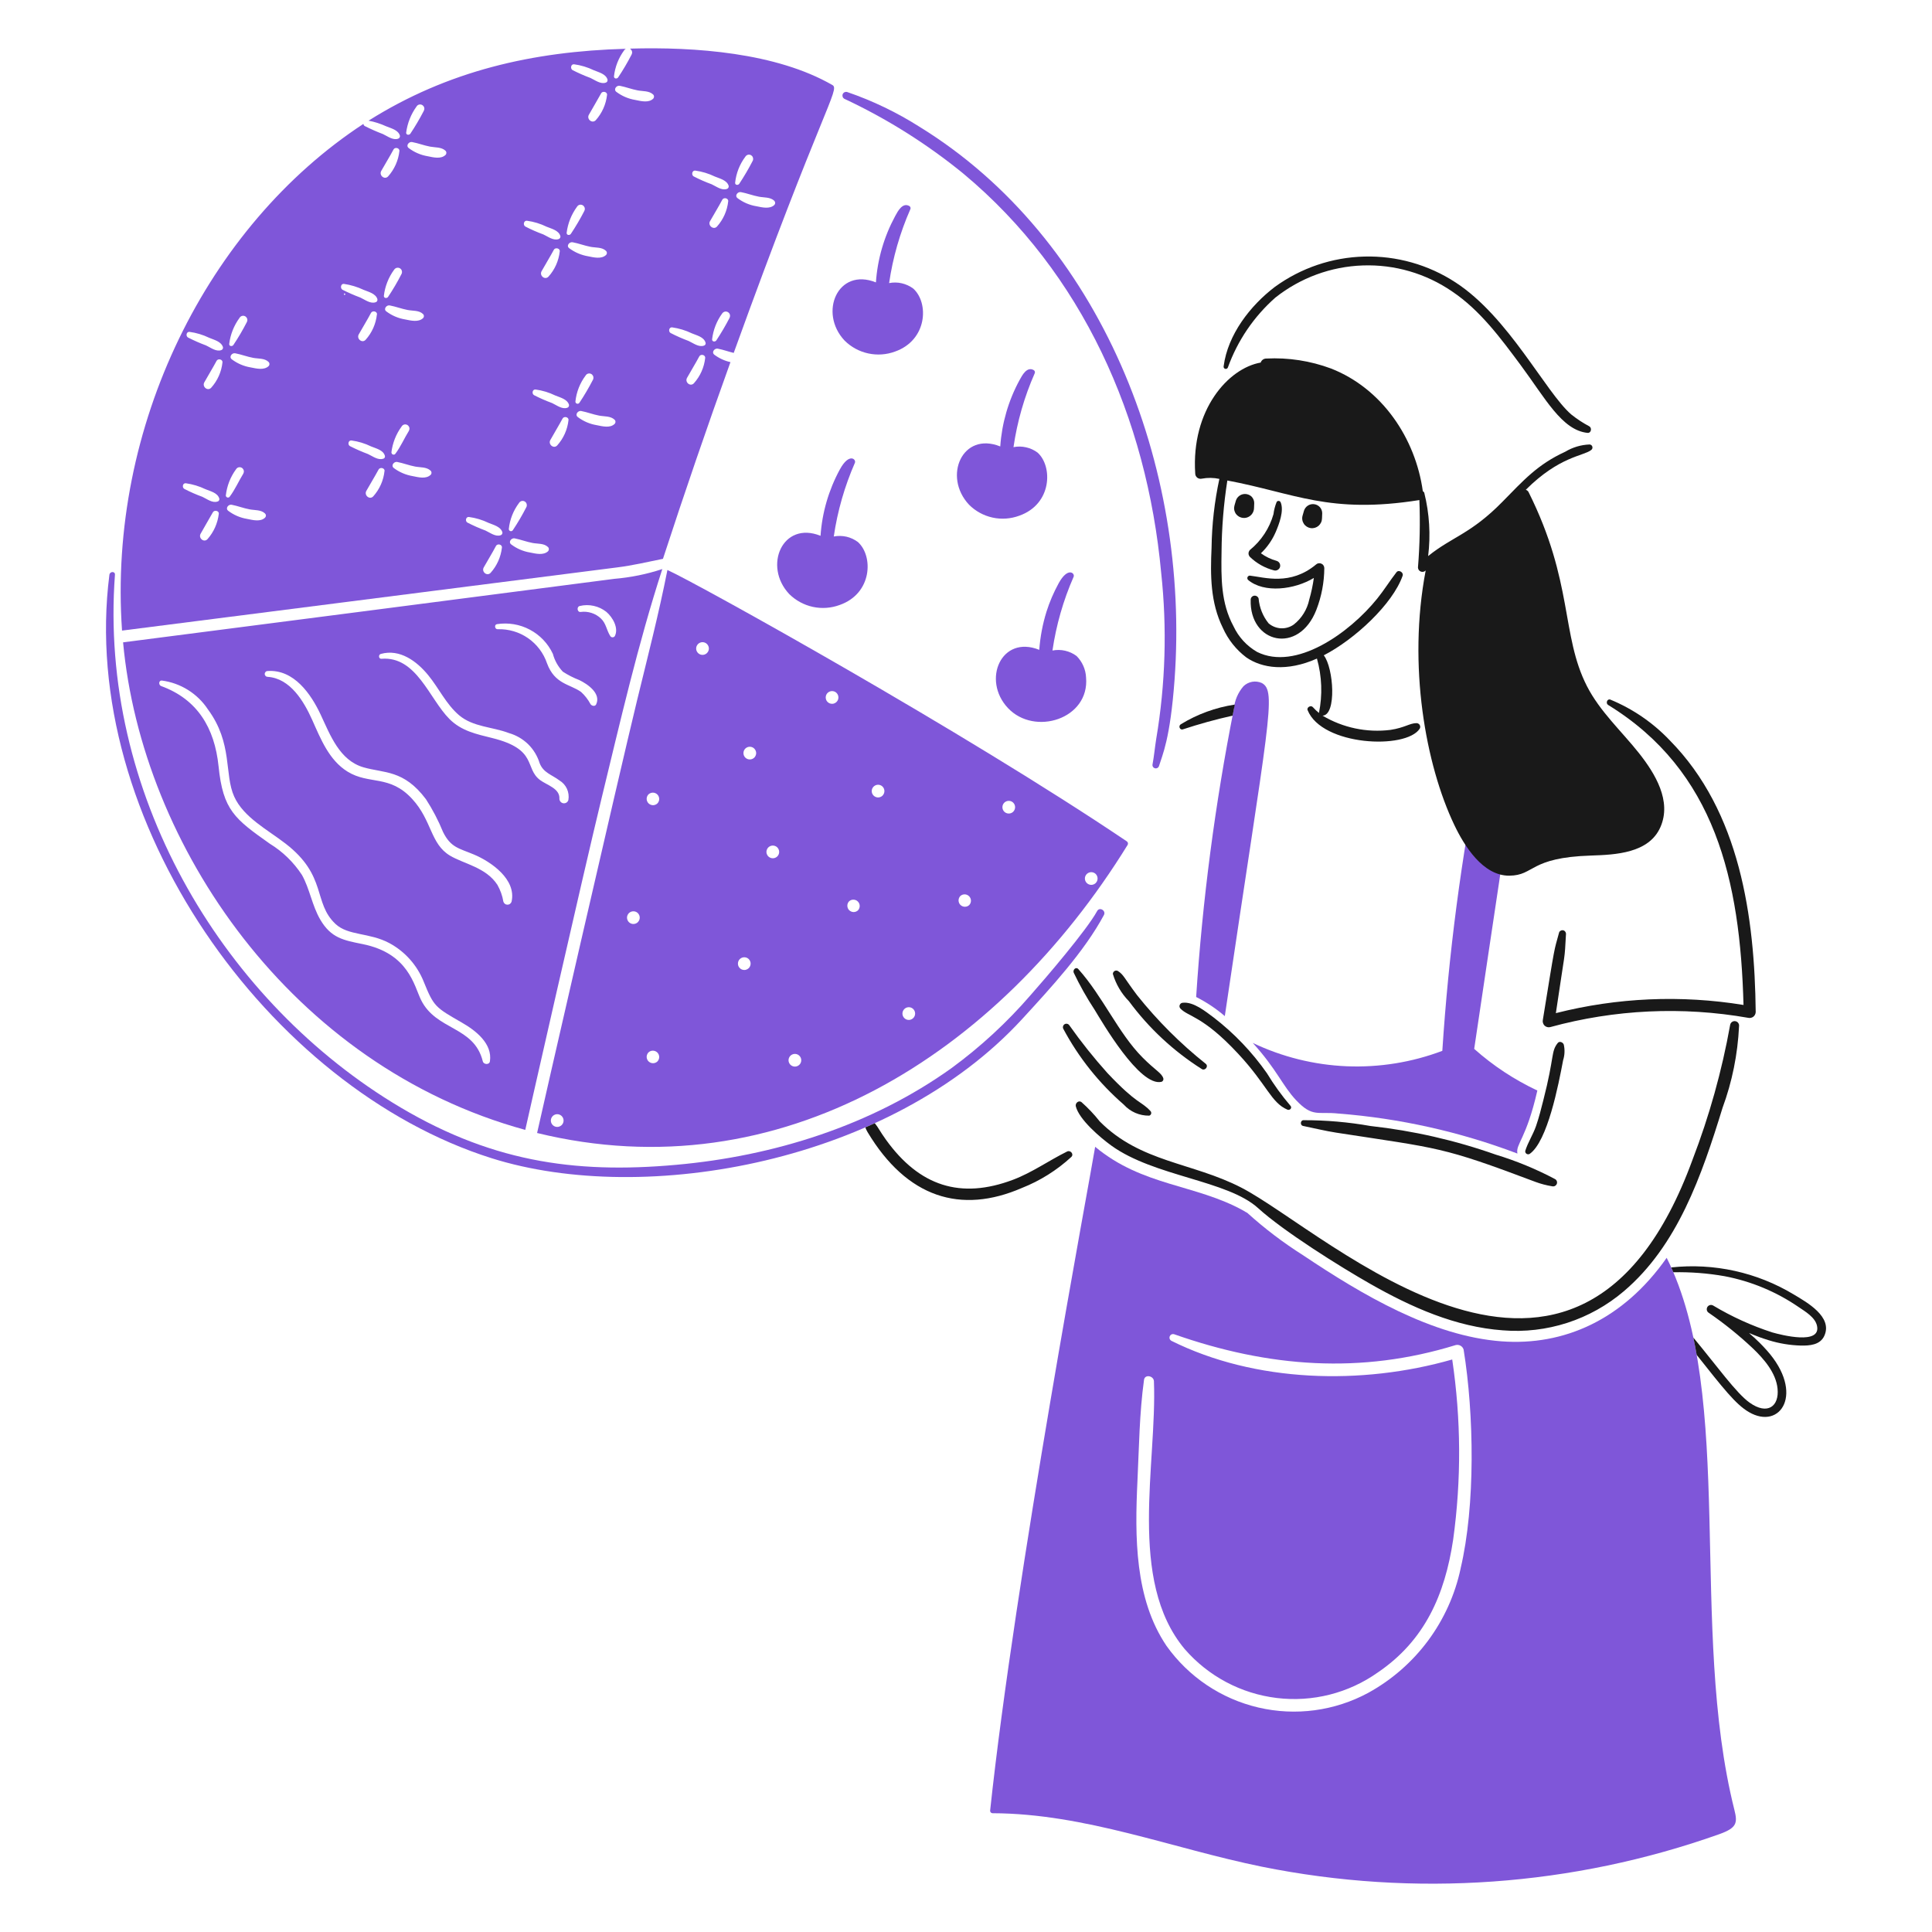 <svg xmlns="http://www.w3.org/2000/svg" width="48" height="48" viewBox="0 0 48 48" fill="none"><path d="M41.485 18.394C41.07 17.957 40.567 17.612 40.01 17.382C39.93 17.351 39.887 17.473 39.953 17.514C42.617 19.151 43.235 21.876 43.317 24.968C41.766 24.715 40.179 24.784 38.655 25.171C38.9 23.505 38.866 23.925 38.907 23.198C38.906 23.177 38.898 23.157 38.884 23.141C38.87 23.125 38.851 23.114 38.829 23.112C38.808 23.109 38.787 23.114 38.769 23.126C38.751 23.137 38.738 23.155 38.733 23.176C38.602 23.666 38.652 23.358 38.332 25.336C38.326 25.361 38.327 25.387 38.334 25.412C38.341 25.437 38.354 25.46 38.372 25.479C38.391 25.497 38.413 25.51 38.438 25.517C38.464 25.524 38.49 25.525 38.515 25.518C40.117 25.079 41.796 25 43.431 25.287C43.453 25.293 43.476 25.293 43.499 25.288C43.521 25.284 43.542 25.274 43.56 25.261C43.578 25.247 43.593 25.229 43.603 25.209C43.614 25.188 43.619 25.166 43.62 25.143C43.594 22.776 43.231 20.163 41.485 18.394ZM29.958 26.431C29.327 25.929 28.755 25.357 28.252 24.727C27.931 24.302 27.921 24.219 27.774 24.124C27.762 24.117 27.747 24.113 27.732 24.113C27.718 24.113 27.703 24.117 27.69 24.125C27.677 24.132 27.667 24.143 27.66 24.156C27.652 24.169 27.649 24.183 27.649 24.198C27.725 24.453 27.862 24.686 28.049 24.876C28.543 25.545 29.157 26.117 29.861 26.562C29.939 26.607 30.032 26.496 29.958 26.431ZM26.677 24.168C26.828 24.485 27.001 24.792 27.194 25.085C27.375 25.38 28.311 27.003 28.855 26.878C28.872 26.873 28.887 26.861 28.896 26.845C28.905 26.829 28.908 26.81 28.903 26.792C28.86 26.655 28.711 26.6 28.385 26.272C27.785 25.669 27.401 24.758 26.791 24.077C26.732 24.01 26.646 24.096 26.677 24.168ZM26.417 25.56C26.798 26.275 27.308 26.913 27.92 27.444C28 27.532 28.098 27.602 28.206 27.649C28.315 27.696 28.433 27.72 28.552 27.718C28.563 27.715 28.574 27.709 28.582 27.7C28.591 27.692 28.597 27.681 28.6 27.67C28.603 27.658 28.603 27.646 28.6 27.634C28.597 27.623 28.592 27.612 28.583 27.604C28.343 27.345 28.262 27.451 27.517 26.663C27.178 26.286 26.861 25.889 26.568 25.474C26.556 25.456 26.538 25.442 26.516 25.437C26.494 25.431 26.471 25.434 26.452 25.445C26.433 25.456 26.418 25.474 26.412 25.496C26.405 25.517 26.407 25.54 26.417 25.56Z" fill="#191919"></path><path d="M31.124 25.911C31.72 26.564 31.863 26.977 32.204 27.337C32.612 27.767 32.735 27.611 33.253 27.666C34.775 27.784 36.273 28.119 37.7 28.66C37.652 28.42 37.92 28.304 38.195 27.094C37.625 26.826 37.096 26.478 36.626 26.059C37.684 18.907 37.822 18.5 37.463 18.308C37.233 18.185 36.9 18.286 36.772 18.956C36.303 21.317 35.99 23.706 35.834 26.108C35.076 26.394 34.269 26.524 33.459 26.491C32.65 26.457 31.855 26.26 31.124 25.911ZM30.43 25.245C31.519 17.877 31.731 17.172 31.347 16.968C31.272 16.935 31.189 16.925 31.109 16.939C31.029 16.954 30.954 16.991 30.895 17.048C30.757 17.207 30.672 17.406 30.655 17.616C30.187 19.978 29.874 22.368 29.718 24.77C29.974 24.899 30.213 25.058 30.43 25.245ZM15.262 14.381C14.736 14.452 3.209 15.941 3.058 15.959C3.523 21.011 7.243 26.483 13.05 28.072C13.052 28.057 14.479 21.755 14.945 19.837C15.409 17.931 15.849 16.005 16.455 14.138C16.068 14.266 15.667 14.347 15.262 14.381ZM12.172 26.368C12.158 26.462 12.015 26.451 11.995 26.368C11.776 25.486 10.84 25.611 10.46 24.842C10.286 24.488 10.155 23.687 9.011 23.456C8.533 23.36 8.224 23.305 7.957 22.847C7.753 22.499 7.697 22.087 7.502 21.738C7.296 21.423 7.023 21.157 6.702 20.961C5.831 20.344 5.541 20.131 5.43 19.037C5.332 18.081 4.9 17.371 4.004 17.045C3.935 17.02 3.941 16.901 4.021 16.908C4.251 16.938 4.473 17.018 4.67 17.141C4.867 17.264 5.036 17.428 5.164 17.622C5.79 18.47 5.566 19.233 5.819 19.792C6.052 20.308 6.651 20.616 7.093 20.958C8.136 21.762 7.772 22.427 8.336 22.956C8.652 23.251 9.176 23.166 9.671 23.43C10.06 23.639 10.362 23.978 10.526 24.387C10.78 25.014 10.814 25.026 11.483 25.411C11.819 25.604 12.238 25.928 12.172 26.368ZM12.71 22.401C12.703 22.423 12.69 22.442 12.671 22.456C12.653 22.47 12.631 22.477 12.608 22.477C12.585 22.477 12.563 22.47 12.545 22.456C12.526 22.442 12.513 22.423 12.506 22.401C12.482 22.254 12.431 22.113 12.358 21.984C12.076 21.549 11.525 21.464 11.18 21.258C10.688 20.963 10.736 20.387 10.24 19.849C9.68 19.24 9.175 19.502 8.637 19.172C8.173 18.886 7.968 18.357 7.756 17.885C7.55 17.425 7.211 16.853 6.65 16.816C6.631 16.816 6.612 16.809 6.599 16.795C6.585 16.781 6.577 16.763 6.577 16.744C6.577 16.724 6.585 16.706 6.599 16.692C6.612 16.678 6.631 16.671 6.65 16.671C7.302 16.628 7.726 17.239 7.97 17.762C8.206 18.266 8.437 18.89 9.028 19.063C9.545 19.214 10.029 19.118 10.583 19.857C10.75 20.115 10.892 20.388 11.008 20.672C11.2 21.059 11.403 21.075 11.771 21.229C12.199 21.408 12.834 21.846 12.71 22.401ZM14.121 19.877C14.113 19.903 14.097 19.925 14.074 19.94C14.051 19.955 14.023 19.96 13.996 19.957C13.97 19.953 13.945 19.94 13.927 19.919C13.909 19.899 13.899 19.873 13.898 19.846C13.915 19.589 13.586 19.506 13.418 19.38C13.023 19.084 13.369 18.619 12.232 18.337C11.835 18.238 11.466 18.163 11.166 17.863C10.662 17.358 10.349 16.298 9.477 16.367C9.405 16.373 9.397 16.265 9.46 16.247C9.933 16.114 10.355 16.427 10.64 16.776C10.904 17.098 11.083 17.495 11.406 17.77C11.755 18.065 12.235 18.056 12.644 18.213C12.823 18.264 12.987 18.359 13.121 18.489C13.254 18.62 13.352 18.782 13.407 18.96C13.5 19.2 13.707 19.245 13.898 19.389C13.981 19.438 14.046 19.511 14.086 19.598C14.125 19.686 14.138 19.783 14.121 19.877ZM14.813 17.497C14.784 17.56 14.705 17.539 14.673 17.497C14.612 17.382 14.532 17.278 14.436 17.191C14.158 16.993 13.783 17.002 13.59 16.479C13.504 16.225 13.338 16.006 13.117 15.853C12.896 15.701 12.632 15.624 12.364 15.633C12.292 15.636 12.275 15.519 12.346 15.507C12.627 15.463 12.914 15.511 13.164 15.644C13.415 15.777 13.615 15.988 13.736 16.245C13.78 16.411 13.866 16.563 13.984 16.688C14.112 16.771 14.249 16.841 14.392 16.896C14.605 16.999 14.934 17.228 14.813 17.496V17.497ZM15.162 15.802C15.068 15.656 15.062 15.493 14.93 15.367C14.864 15.304 14.784 15.256 14.696 15.228C14.608 15.2 14.515 15.191 14.424 15.204C14.339 15.214 14.322 15.073 14.404 15.056C14.518 15.028 14.637 15.027 14.751 15.053C14.866 15.078 14.973 15.129 15.065 15.202C15.219 15.333 15.377 15.601 15.276 15.802C15.27 15.812 15.262 15.82 15.252 15.825C15.242 15.831 15.23 15.834 15.219 15.834C15.207 15.834 15.196 15.831 15.186 15.825C15.176 15.82 15.168 15.812 15.162 15.802ZM21.315 13.467C21.23 13.403 21.133 13.358 21.03 13.334C20.926 13.311 20.819 13.309 20.715 13.329C20.807 12.698 20.984 12.082 21.24 11.498C21.277 11.41 21.096 11.241 20.866 11.663C20.589 12.172 20.425 12.735 20.386 13.312C19.442 12.932 18.954 14.064 19.608 14.759C19.77 14.919 19.974 15.03 20.196 15.078C20.418 15.126 20.65 15.109 20.863 15.03C21.672 14.745 21.702 13.816 21.315 13.467ZM25.325 12.812C26.139 12.524 26.158 11.588 25.78 11.246C25.695 11.182 25.598 11.137 25.494 11.114C25.391 11.09 25.284 11.088 25.18 11.109C25.272 10.477 25.448 9.861 25.706 9.277C25.713 9.263 25.715 9.248 25.711 9.233C25.707 9.218 25.698 9.205 25.686 9.197C25.515 9.096 25.398 9.32 25.331 9.442C25.054 9.951 24.891 10.514 24.851 11.092C23.91 10.712 23.419 11.836 24.074 12.538C24.234 12.699 24.437 12.81 24.659 12.859C24.881 12.908 25.112 12.891 25.325 12.812ZM22.69 7.17C22.605 7.107 22.508 7.062 22.404 7.038C22.301 7.014 22.194 7.013 22.09 7.033C22.182 6.401 22.359 5.785 22.616 5.201C22.623 5.188 22.625 5.172 22.621 5.157C22.617 5.142 22.608 5.129 22.596 5.121C22.425 5.02 22.308 5.244 22.241 5.367C21.965 5.876 21.801 6.438 21.762 7.016C20.817 6.635 20.33 7.768 20.984 8.462C21.145 8.622 21.349 8.733 21.572 8.781C21.794 8.829 22.025 8.813 22.238 8.734C23.038 8.451 23.085 7.527 22.69 7.17ZM26.983 16.833C26.974 16.632 26.89 16.442 26.748 16.299C26.664 16.235 26.566 16.191 26.463 16.167C26.36 16.143 26.253 16.142 26.148 16.162C26.241 15.53 26.417 14.914 26.674 14.33C26.712 14.242 26.53 14.073 26.3 14.495C26.178 14.719 26.077 14.953 26 15.196C25.904 15.504 25.844 15.822 25.82 16.145C24.876 15.764 24.388 16.896 25.042 17.591C25.704 18.294 27.072 17.863 26.983 16.833Z" fill="#7F56D9"></path><path d="M20.972 2.452C22.033 2.948 23.029 3.574 23.936 4.315C26.892 6.778 28.494 10.382 28.849 14.23C28.998 15.605 28.956 16.994 28.726 18.358C28.692 18.566 28.674 18.778 28.635 18.987C28.63 19.008 28.633 19.03 28.643 19.048C28.654 19.067 28.672 19.081 28.693 19.087C28.713 19.093 28.736 19.09 28.755 19.08C28.774 19.07 28.788 19.053 28.795 19.032C28.88 18.751 29.072 18.372 29.181 16.896C29.572 11.566 27.347 5.926 22.853 3.155C22.287 2.795 21.681 2.503 21.047 2.286C21.025 2.28 21.003 2.282 20.983 2.291C20.963 2.3 20.947 2.317 20.938 2.337C20.929 2.357 20.928 2.379 20.934 2.4C20.94 2.422 20.954 2.44 20.972 2.452ZM2.718 14.281C1.939 20.373 6.667 27.025 12.212 28.775C16.029 29.979 22.128 28.878 25.397 25.316C26.114 24.535 26.94 23.64 27.426 22.735C27.486 22.624 27.317 22.524 27.258 22.635C27.003 23.106 25.958 24.325 25.606 24.722C25.021 25.399 24.362 26.008 23.64 26.537C21.646 27.964 19.227 28.723 16.795 28.94C14.249 29.168 12.124 28.86 9.735 27.383C5.461 24.739 2.455 19.663 2.856 14.279C2.862 14.187 2.729 14.193 2.718 14.281Z" fill="#7F56D9"></path><path d="M20.683 2.114C19.287 1.308 17.261 1.161 15.648 1.208C15.656 1.208 15.668 1.223 15.674 1.228C15.69 1.245 15.701 1.267 15.704 1.29C15.707 1.313 15.702 1.337 15.691 1.357C15.59 1.553 15.479 1.742 15.356 1.925C15.325 1.966 15.252 1.957 15.254 1.897C15.28 1.662 15.368 1.439 15.508 1.249C15.518 1.233 15.531 1.22 15.548 1.212C13.235 1.276 11.123 1.759 9.157 2.998C9.308 3.027 9.455 3.074 9.595 3.138C9.718 3.189 9.89 3.227 9.935 3.367C9.939 3.383 9.937 3.401 9.928 3.416C9.92 3.431 9.906 3.442 9.889 3.447C9.76 3.49 9.625 3.382 9.512 3.33C9.359 3.272 9.209 3.206 9.063 3.132C9.053 3.127 9.045 3.119 9.039 3.109C9.033 3.1 9.03 3.089 9.029 3.078C5.157 5.614 2.675 10.592 3.032 15.667C3.226 15.642 14.853 14.158 15.327 14.098C15.713 14.05 16.091 13.961 16.471 13.884C17.005 12.246 17.564 10.617 18.148 8.997C18.002 8.965 17.865 8.901 17.745 8.811C17.671 8.748 17.754 8.648 17.831 8.662C17.965 8.687 18.095 8.736 18.229 8.768C20.424 2.694 20.874 2.224 20.683 2.114ZM5.952 7.896C5.96 7.882 5.971 7.871 5.984 7.862C5.998 7.853 6.013 7.848 6.028 7.846C6.044 7.844 6.06 7.845 6.075 7.851C6.09 7.856 6.104 7.864 6.115 7.876C6.131 7.892 6.142 7.914 6.145 7.937C6.148 7.96 6.143 7.984 6.132 8.004C6.031 8.2 5.92 8.39 5.797 8.573C5.766 8.613 5.692 8.605 5.695 8.545C5.723 8.31 5.812 8.087 5.952 7.896ZM5.436 12.766C5.408 12.999 5.311 13.219 5.155 13.395C5.067 13.49 4.923 13.369 4.984 13.261C5.083 13.083 5.189 12.905 5.29 12.726C5.326 12.663 5.446 12.689 5.436 12.766ZM5.404 12.46C5.276 12.505 5.14 12.395 5.027 12.343C4.873 12.287 4.724 12.221 4.578 12.146C4.518 12.109 4.538 12 4.615 12.006C4.786 12.03 4.952 12.08 5.107 12.155C5.23 12.206 5.404 12.243 5.447 12.383C5.45 12.391 5.451 12.4 5.45 12.408C5.449 12.416 5.446 12.424 5.442 12.431C5.438 12.439 5.433 12.445 5.426 12.45C5.42 12.455 5.412 12.459 5.404 12.46ZM5.527 9.005C5.502 9.238 5.404 9.458 5.247 9.633C5.159 9.728 5.015 9.607 5.076 9.499C5.175 9.321 5.285 9.145 5.381 8.965C5.416 8.9 5.536 8.925 5.527 9.005V9.005ZM5.496 8.699C5.368 8.744 5.232 8.634 5.119 8.582C4.965 8.525 4.816 8.459 4.67 8.385C4.61 8.348 4.63 8.239 4.707 8.245C4.878 8.268 5.044 8.318 5.199 8.393C5.322 8.445 5.492 8.483 5.539 8.622C5.543 8.638 5.541 8.655 5.533 8.669C5.525 8.684 5.512 8.694 5.496 8.699ZM5.611 12.306C5.638 12.072 5.725 11.848 5.865 11.658C5.873 11.645 5.884 11.633 5.897 11.624C5.91 11.616 5.925 11.61 5.941 11.608C5.957 11.606 5.973 11.608 5.988 11.613C6.003 11.618 6.016 11.627 6.028 11.638C6.044 11.655 6.055 11.676 6.058 11.7C6.061 11.723 6.056 11.746 6.045 11.767C5.93 11.953 5.841 12.161 5.71 12.335C5.704 12.346 5.695 12.354 5.684 12.358C5.673 12.362 5.66 12.363 5.649 12.36C5.637 12.356 5.627 12.349 5.62 12.339C5.613 12.33 5.61 12.318 5.61 12.306H5.611ZM6.585 12.861C6.472 12.971 6.282 12.921 6.139 12.892C5.968 12.864 5.806 12.794 5.668 12.689C5.593 12.627 5.676 12.526 5.753 12.54C5.905 12.569 6.05 12.627 6.202 12.655C6.328 12.679 6.483 12.662 6.582 12.755C6.589 12.762 6.595 12.77 6.6 12.779C6.604 12.788 6.606 12.797 6.606 12.807C6.607 12.817 6.605 12.827 6.601 12.836C6.597 12.845 6.592 12.854 6.584 12.861H6.585ZM6.674 9.096C6.558 9.204 6.371 9.157 6.228 9.128C6.056 9.1 5.895 9.03 5.756 8.925C5.682 8.863 5.765 8.762 5.842 8.777C5.993 8.805 6.139 8.863 6.291 8.891C6.416 8.915 6.574 8.896 6.671 8.991C6.678 8.998 6.684 9.006 6.688 9.015C6.692 9.023 6.694 9.033 6.694 9.043C6.694 9.053 6.693 9.062 6.689 9.072C6.685 9.081 6.68 9.089 6.673 9.096L6.674 9.096ZM14.261 1.597C14.432 1.62 14.598 1.67 14.753 1.745C14.876 1.797 15.049 1.835 15.093 1.974C15.098 1.991 15.095 2.009 15.087 2.024C15.078 2.039 15.064 2.05 15.047 2.054C14.919 2.097 14.783 1.989 14.67 1.937C14.517 1.88 14.367 1.814 14.222 1.74C14.164 1.7 14.184 1.591 14.261 1.597ZM15.082 2.357C15.056 2.591 14.958 2.811 14.802 2.986C14.713 3.08 14.569 2.96 14.63 2.852C14.729 2.674 14.838 2.497 14.936 2.317C14.97 2.254 15.09 2.28 15.082 2.357ZM14.336 5.136C14.344 5.122 14.355 5.111 14.368 5.102C14.382 5.093 14.397 5.088 14.412 5.086C14.428 5.084 14.444 5.086 14.459 5.091C14.474 5.096 14.488 5.105 14.499 5.116C14.515 5.133 14.526 5.154 14.529 5.177C14.532 5.201 14.527 5.224 14.516 5.244C14.415 5.44 14.303 5.63 14.181 5.813C14.15 5.853 14.076 5.845 14.078 5.785C14.107 5.55 14.196 5.327 14.336 5.136ZM13.09 5.484C13.26 5.507 13.426 5.557 13.581 5.633C13.704 5.684 13.877 5.722 13.921 5.861C13.924 5.869 13.924 5.878 13.923 5.887C13.922 5.895 13.919 5.903 13.915 5.911C13.911 5.918 13.905 5.925 13.898 5.93C13.892 5.935 13.884 5.939 13.876 5.941C13.747 5.984 13.612 5.876 13.498 5.824C13.345 5.768 13.195 5.703 13.05 5.627C12.989 5.588 13.012 5.478 13.09 5.484ZM13.907 6.244C13.882 6.478 13.784 6.698 13.627 6.873C13.538 6.967 13.395 6.847 13.455 6.739C13.555 6.561 13.664 6.384 13.761 6.204C13.796 6.141 13.916 6.168 13.907 6.244ZM10.349 2.646C10.357 2.632 10.368 2.62 10.381 2.612C10.394 2.603 10.409 2.598 10.425 2.596C10.441 2.594 10.457 2.595 10.472 2.601C10.487 2.606 10.5 2.614 10.511 2.626C10.528 2.642 10.539 2.664 10.542 2.687C10.545 2.71 10.54 2.734 10.529 2.754C10.428 2.95 10.316 3.14 10.194 3.323C10.163 3.363 10.088 3.355 10.091 3.295C10.122 3.06 10.21 2.837 10.349 2.646ZM9.957 6.682C9.974 6.698 9.984 6.72 9.987 6.743C9.99 6.766 9.986 6.79 9.974 6.81C9.874 7.006 9.762 7.196 9.64 7.379C9.608 7.419 9.535 7.41 9.537 7.35C9.564 7.116 9.652 6.893 9.791 6.702C9.8 6.689 9.811 6.677 9.825 6.668C9.838 6.66 9.853 6.654 9.869 6.652C9.885 6.65 9.901 6.652 9.917 6.657C9.932 6.662 9.946 6.67 9.957 6.682ZM9.471 4.248C9.571 4.07 9.681 3.894 9.777 3.713C9.812 3.648 9.932 3.674 9.923 3.754C9.897 3.987 9.799 4.207 9.643 4.382C9.556 4.477 9.411 4.358 9.471 4.248ZM8.544 7.053C8.714 7.078 8.88 7.128 9.036 7.202C9.158 7.253 9.331 7.291 9.376 7.43C9.378 7.439 9.378 7.447 9.377 7.456C9.376 7.464 9.374 7.472 9.369 7.48C9.365 7.487 9.36 7.494 9.353 7.499C9.346 7.504 9.338 7.508 9.33 7.51C9.201 7.553 9.066 7.445 8.953 7.393C8.8 7.336 8.65 7.27 8.504 7.196C8.448 7.156 8.468 7.045 8.544 7.053ZM9.364 7.813C9.339 8.047 9.241 8.267 9.084 8.442C8.996 8.537 8.852 8.416 8.913 8.308C9.012 8.13 9.123 7.954 9.218 7.773C9.254 7.708 9.374 7.733 9.366 7.813H9.364ZM8.561 7.327C8.556 7.327 8.552 7.325 8.549 7.321C8.546 7.318 8.544 7.313 8.544 7.309C8.544 7.304 8.546 7.3 8.549 7.296C8.552 7.293 8.556 7.291 8.561 7.29C8.566 7.291 8.57 7.293 8.573 7.296C8.576 7.299 8.578 7.304 8.578 7.308C8.579 7.313 8.577 7.317 8.574 7.321C8.571 7.324 8.567 7.327 8.562 7.327H8.561ZM9.553 11.703C9.528 11.937 9.43 12.157 9.273 12.332C9.184 12.427 9.041 12.306 9.101 12.197C9.2 12.02 9.31 11.843 9.407 11.663C9.443 11.6 9.563 11.626 9.554 11.703H9.553ZM9.519 11.397C9.39 11.44 9.255 11.332 9.141 11.28C8.988 11.223 8.838 11.157 8.693 11.083C8.632 11.046 8.653 10.937 8.73 10.943C8.9 10.966 9.066 11.016 9.221 11.092C9.344 11.143 9.519 11.18 9.561 11.32C9.564 11.328 9.565 11.336 9.565 11.344C9.564 11.353 9.562 11.361 9.558 11.368C9.554 11.375 9.549 11.382 9.542 11.387C9.536 11.392 9.528 11.395 9.52 11.397H9.519ZM9.681 7.588C9.833 7.616 9.979 7.674 10.13 7.702C10.256 7.726 10.414 7.707 10.51 7.802C10.517 7.809 10.523 7.817 10.526 7.825C10.53 7.834 10.532 7.844 10.532 7.853C10.532 7.863 10.53 7.872 10.526 7.881C10.523 7.89 10.517 7.898 10.51 7.905C10.395 8.012 10.207 7.965 10.064 7.936C9.893 7.908 9.731 7.838 9.593 7.733C9.523 7.673 9.606 7.573 9.683 7.588H9.681ZM9.724 11.243C9.752 11.009 9.839 10.785 9.979 10.595C9.987 10.581 9.998 10.57 10.011 10.561C10.024 10.552 10.04 10.547 10.055 10.545C10.071 10.543 10.087 10.545 10.102 10.55C10.117 10.555 10.131 10.564 10.142 10.575C10.158 10.591 10.169 10.613 10.172 10.636C10.175 10.659 10.17 10.683 10.159 10.704C10.044 10.889 9.955 11.098 9.824 11.272C9.818 11.282 9.809 11.289 9.798 11.293C9.787 11.296 9.775 11.297 9.764 11.293C9.753 11.29 9.744 11.284 9.737 11.275C9.73 11.265 9.726 11.254 9.726 11.243H9.724ZM10.699 11.797C10.586 11.908 10.396 11.858 10.253 11.829C10.082 11.8 9.92 11.731 9.781 11.626C9.707 11.564 9.79 11.463 9.867 11.477C10.019 11.506 10.165 11.564 10.316 11.592C10.442 11.616 10.598 11.599 10.696 11.692C10.704 11.698 10.71 11.706 10.714 11.715C10.718 11.724 10.72 11.734 10.721 11.744C10.721 11.754 10.719 11.763 10.716 11.773C10.712 11.782 10.707 11.79 10.7 11.797H10.699ZM11.069 3.849C10.956 3.959 10.766 3.91 10.623 3.881C10.452 3.852 10.29 3.782 10.152 3.677C10.077 3.615 10.16 3.515 10.237 3.529C10.389 3.557 10.534 3.615 10.686 3.643C10.812 3.667 10.967 3.651 11.066 3.743C11.073 3.75 11.079 3.758 11.083 3.767C11.087 3.776 11.09 3.786 11.09 3.796C11.09 3.805 11.088 3.815 11.085 3.824C11.081 3.834 11.076 3.842 11.069 3.849ZM12.47 13.604C12.444 13.838 12.346 14.057 12.189 14.232C12.101 14.326 11.957 14.206 12.018 14.098C12.117 13.92 12.228 13.744 12.323 13.563C12.358 13.498 12.478 13.524 12.47 13.604ZM12.438 13.298C12.31 13.342 12.174 13.233 12.061 13.181C11.907 13.124 11.758 13.058 11.612 12.983C11.552 12.947 11.572 12.838 11.649 12.844C11.82 12.867 11.986 12.917 12.141 12.992C12.264 13.043 12.434 13.082 12.481 13.221C12.485 13.237 12.483 13.254 12.475 13.268C12.467 13.282 12.454 13.293 12.438 13.298ZM12.641 13.144C12.665 12.909 12.753 12.685 12.895 12.496C12.903 12.482 12.914 12.47 12.928 12.462C12.941 12.453 12.956 12.447 12.972 12.445C12.988 12.444 13.004 12.445 13.018 12.45C13.034 12.456 13.047 12.464 13.058 12.476C13.075 12.492 13.085 12.514 13.088 12.537C13.091 12.56 13.087 12.584 13.075 12.604C12.975 12.8 12.863 12.99 12.741 13.173C12.734 13.182 12.725 13.19 12.714 13.194C12.703 13.198 12.691 13.198 12.68 13.195C12.669 13.191 12.659 13.185 12.652 13.176C12.645 13.166 12.641 13.155 12.641 13.144ZM13.616 13.696C13.5 13.803 13.312 13.756 13.169 13.727C12.998 13.699 12.836 13.629 12.698 13.524C12.623 13.462 12.707 13.361 12.784 13.375C12.935 13.404 13.081 13.462 13.232 13.49C13.358 13.514 13.516 13.495 13.613 13.59C13.62 13.596 13.626 13.604 13.63 13.613C13.634 13.622 13.636 13.632 13.636 13.642C13.637 13.652 13.635 13.662 13.631 13.671C13.628 13.68 13.622 13.688 13.616 13.696ZM14.124 10.437C14.099 10.671 14.001 10.891 13.844 11.066C13.756 11.161 13.612 11.04 13.673 10.932C13.772 10.754 13.881 10.577 13.978 10.397C14.013 10.334 14.133 10.36 14.124 10.437ZM14.093 10.131C13.965 10.176 13.829 10.066 13.716 10.014C13.562 9.957 13.412 9.892 13.267 9.817C13.207 9.78 13.227 9.671 13.304 9.677C13.475 9.7 13.64 9.75 13.796 9.826C13.918 9.877 14.091 9.915 14.136 10.054C14.14 10.07 14.138 10.087 14.13 10.101C14.122 10.116 14.109 10.127 14.093 10.131ZM14.227 6.019C14.379 6.047 14.524 6.105 14.676 6.133C14.802 6.157 14.96 6.138 15.056 6.233C15.063 6.24 15.068 6.248 15.072 6.257C15.076 6.265 15.078 6.275 15.078 6.284C15.078 6.294 15.076 6.304 15.072 6.312C15.068 6.321 15.063 6.329 15.056 6.336C14.94 6.443 14.753 6.396 14.61 6.367C14.439 6.338 14.277 6.268 14.138 6.164C14.064 6.104 14.147 6.004 14.227 6.019ZM14.296 9.977C14.32 9.742 14.408 9.518 14.55 9.329C14.558 9.315 14.569 9.304 14.582 9.295C14.596 9.286 14.611 9.281 14.627 9.279C14.642 9.277 14.658 9.279 14.673 9.284C14.688 9.289 14.702 9.298 14.713 9.309C14.729 9.326 14.74 9.347 14.743 9.371C14.746 9.394 14.742 9.417 14.73 9.438C14.629 9.633 14.518 9.823 14.396 10.006C14.389 10.016 14.38 10.024 14.369 10.028C14.358 10.032 14.346 10.033 14.335 10.029C14.323 10.026 14.313 10.019 14.306 10.01C14.299 10 14.296 9.989 14.296 9.977ZM15.27 10.532C15.158 10.642 14.967 10.592 14.824 10.563C14.653 10.535 14.491 10.465 14.353 10.36C14.278 10.298 14.361 10.197 14.439 10.211C14.59 10.24 14.736 10.298 14.887 10.326C15.013 10.35 15.169 10.333 15.267 10.426C15.275 10.432 15.28 10.441 15.285 10.45C15.289 10.458 15.291 10.468 15.291 10.478C15.291 10.488 15.29 10.498 15.286 10.507C15.283 10.516 15.277 10.525 15.27 10.532ZM16.228 2.452C16.115 2.562 15.925 2.512 15.782 2.483C15.611 2.455 15.449 2.385 15.31 2.28C15.236 2.218 15.319 2.117 15.396 2.131C15.547 2.16 15.693 2.218 15.845 2.246C15.97 2.27 16.126 2.253 16.225 2.346C16.232 2.352 16.238 2.36 16.242 2.369C16.246 2.378 16.249 2.388 16.249 2.398C16.249 2.408 16.247 2.418 16.244 2.427C16.24 2.436 16.235 2.445 16.228 2.452ZM17.271 4.238C17.442 4.261 17.608 4.312 17.763 4.387C17.886 4.438 18.058 4.476 18.103 4.615C18.107 4.632 18.105 4.65 18.096 4.665C18.088 4.68 18.074 4.691 18.057 4.695C17.928 4.738 17.793 4.63 17.68 4.578C17.526 4.522 17.376 4.456 17.231 4.381C17.173 4.344 17.194 4.232 17.271 4.238ZM17.52 8.894C17.495 9.127 17.397 9.347 17.24 9.522C17.152 9.617 17.008 9.497 17.069 9.388C17.168 9.21 17.278 9.034 17.374 8.854C17.409 8.788 17.528 8.814 17.52 8.894ZM17.486 8.588C17.357 8.631 17.222 8.523 17.108 8.471C16.955 8.414 16.805 8.348 16.66 8.273C16.6 8.237 16.62 8.127 16.697 8.133C16.868 8.157 17.034 8.207 17.189 8.282C17.311 8.333 17.486 8.371 17.529 8.511C17.531 8.519 17.532 8.527 17.532 8.535C17.531 8.544 17.528 8.552 17.524 8.559C17.52 8.566 17.515 8.573 17.508 8.578C17.501 8.583 17.493 8.586 17.485 8.588H17.486ZM17.64 5.496C17.74 5.319 17.85 5.142 17.946 4.961C17.981 4.896 18.101 4.922 18.092 5.002C18.067 5.235 17.969 5.455 17.812 5.63C17.726 5.721 17.58 5.601 17.64 5.496ZM18.129 7.891C18.028 8.087 17.916 8.277 17.795 8.46C17.763 8.5 17.689 8.491 17.692 8.431C17.719 8.197 17.806 7.974 17.946 7.783C17.962 7.762 17.985 7.748 18.01 7.742C18.036 7.737 18.063 7.741 18.085 7.755C18.108 7.768 18.125 7.789 18.133 7.814C18.141 7.839 18.139 7.867 18.128 7.89L18.129 7.891ZM18.264 4.541C18.289 4.306 18.376 4.082 18.518 3.893C18.526 3.879 18.537 3.867 18.551 3.859C18.564 3.85 18.579 3.844 18.595 3.842C18.61 3.841 18.626 3.842 18.641 3.847C18.656 3.853 18.67 3.861 18.681 3.873C18.698 3.889 18.708 3.911 18.711 3.934C18.714 3.957 18.71 3.981 18.698 4.001C18.597 4.197 18.485 4.387 18.364 4.57C18.334 4.606 18.262 4.601 18.264 4.541ZM19.238 5.093C19.123 5.2 18.936 5.153 18.793 5.124C18.621 5.096 18.459 5.026 18.321 4.921C18.247 4.859 18.33 4.758 18.407 4.773C18.558 4.801 18.704 4.859 18.856 4.887C18.981 4.911 19.137 4.894 19.236 4.987C19.243 4.994 19.248 5.002 19.252 5.011C19.256 5.02 19.258 5.03 19.259 5.039C19.259 5.049 19.257 5.059 19.253 5.068C19.25 5.077 19.244 5.085 19.237 5.092L19.238 5.093ZM27.992 20.901C23.95 18.176 17.347 14.51 16.582 14.161C16.368 15.247 16.092 16.316 15.83 17.391C15.366 19.3 13.392 27.912 13.344 28.149C19.379 29.624 24.788 26.221 28.017 20.989C28.025 20.974 28.026 20.956 28.022 20.94C28.017 20.924 28.006 20.91 27.992 20.901ZM13.956 27.951C13.934 27.973 13.905 27.988 13.875 27.995C13.844 28.001 13.812 27.998 13.784 27.986C13.755 27.974 13.73 27.954 13.713 27.928C13.695 27.902 13.686 27.871 13.686 27.84C13.686 27.809 13.695 27.778 13.713 27.752C13.73 27.726 13.755 27.706 13.784 27.694C13.812 27.682 13.844 27.679 13.875 27.685C13.905 27.692 13.934 27.706 13.956 27.729C13.985 27.758 14.002 27.798 14.002 27.84C14.002 27.882 13.985 27.922 13.956 27.951ZM15.848 22.91C15.826 22.932 15.798 22.947 15.767 22.953C15.736 22.959 15.705 22.956 15.676 22.944C15.647 22.932 15.622 22.912 15.605 22.886C15.588 22.86 15.578 22.829 15.578 22.798C15.578 22.767 15.588 22.737 15.605 22.711C15.622 22.685 15.647 22.665 15.676 22.653C15.705 22.641 15.736 22.638 15.767 22.644C15.798 22.65 15.826 22.665 15.848 22.687C15.877 22.716 15.894 22.756 15.894 22.798C15.894 22.84 15.877 22.88 15.848 22.91ZM16.334 26.371C16.304 26.4 16.264 26.416 16.223 26.415C16.181 26.415 16.142 26.398 16.112 26.369C16.083 26.34 16.067 26.3 16.066 26.259C16.066 26.218 16.082 26.178 16.11 26.148C16.14 26.119 16.18 26.103 16.221 26.104C16.263 26.104 16.302 26.121 16.332 26.15C16.361 26.179 16.377 26.219 16.378 26.26C16.378 26.301 16.362 26.341 16.334 26.371ZM16.334 19.96C16.304 19.989 16.264 20.005 16.223 20.005C16.181 20.004 16.142 19.988 16.112 19.958C16.083 19.929 16.067 19.89 16.066 19.848C16.066 19.807 16.082 19.767 16.11 19.737C16.14 19.709 16.18 19.693 16.221 19.693C16.263 19.693 16.302 19.71 16.332 19.739C16.361 19.768 16.377 19.808 16.378 19.849C16.378 19.891 16.362 19.931 16.334 19.96ZM17.565 16.224C17.543 16.246 17.515 16.261 17.485 16.267C17.454 16.273 17.422 16.27 17.393 16.258C17.365 16.246 17.34 16.226 17.323 16.2C17.305 16.174 17.296 16.144 17.296 16.113C17.296 16.081 17.305 16.051 17.323 16.025C17.34 15.999 17.365 15.979 17.393 15.967C17.422 15.955 17.454 15.952 17.485 15.958C17.515 15.964 17.543 15.979 17.565 16.001C17.595 16.031 17.612 16.071 17.612 16.113C17.612 16.154 17.595 16.194 17.565 16.224ZM18.603 24.052C18.581 24.074 18.553 24.089 18.522 24.096C18.492 24.102 18.46 24.098 18.431 24.087C18.402 24.075 18.378 24.054 18.36 24.028C18.343 24.003 18.334 23.972 18.334 23.941C18.334 23.91 18.343 23.879 18.36 23.853C18.378 23.827 18.402 23.807 18.431 23.795C18.46 23.783 18.492 23.78 18.522 23.786C18.553 23.792 18.581 23.807 18.603 23.829C18.632 23.859 18.649 23.899 18.649 23.941C18.649 23.983 18.632 24.023 18.603 24.053V24.052ZM18.74 18.822C18.718 18.844 18.69 18.859 18.659 18.865C18.629 18.871 18.597 18.868 18.568 18.856C18.539 18.844 18.515 18.824 18.497 18.798C18.48 18.772 18.471 18.742 18.471 18.71C18.471 18.679 18.48 18.649 18.497 18.623C18.515 18.597 18.539 18.577 18.568 18.565C18.597 18.553 18.629 18.55 18.659 18.556C18.69 18.562 18.718 18.577 18.74 18.599C18.755 18.614 18.766 18.631 18.774 18.65C18.782 18.669 18.787 18.69 18.787 18.711C18.787 18.732 18.782 18.752 18.774 18.771C18.766 18.791 18.755 18.808 18.74 18.823V18.822ZM19.312 21.277C19.29 21.299 19.262 21.314 19.231 21.32C19.2 21.326 19.169 21.323 19.14 21.311C19.111 21.299 19.086 21.279 19.069 21.253C19.052 21.227 19.042 21.197 19.042 21.166C19.042 21.134 19.052 21.104 19.069 21.078C19.086 21.052 19.111 21.032 19.14 21.02C19.169 21.008 19.2 21.005 19.231 21.011C19.262 21.017 19.29 21.032 19.312 21.054C19.326 21.069 19.338 21.086 19.346 21.105C19.354 21.125 19.358 21.145 19.358 21.166C19.358 21.187 19.354 21.207 19.346 21.227C19.338 21.246 19.326 21.263 19.312 21.278V21.277ZM19.86 26.453C19.838 26.475 19.81 26.49 19.78 26.496C19.749 26.502 19.718 26.499 19.689 26.487C19.66 26.475 19.635 26.455 19.618 26.429C19.601 26.403 19.591 26.373 19.591 26.341C19.591 26.31 19.601 26.28 19.618 26.254C19.635 26.228 19.66 26.208 19.689 26.196C19.718 26.184 19.749 26.181 19.78 26.187C19.81 26.193 19.838 26.208 19.86 26.23C19.875 26.245 19.887 26.262 19.895 26.281C19.903 26.3 19.907 26.321 19.907 26.342C19.907 26.363 19.903 26.383 19.895 26.402C19.887 26.422 19.875 26.439 19.86 26.454V26.453ZM20.784 17.439C20.762 17.461 20.734 17.476 20.703 17.483C20.673 17.489 20.641 17.485 20.612 17.474C20.583 17.462 20.559 17.441 20.541 17.416C20.524 17.39 20.515 17.359 20.515 17.328C20.515 17.297 20.524 17.266 20.541 17.24C20.559 17.214 20.583 17.194 20.612 17.182C20.641 17.17 20.673 17.167 20.703 17.173C20.734 17.179 20.762 17.194 20.784 17.216C20.814 17.246 20.83 17.286 20.83 17.328C20.83 17.37 20.814 17.41 20.784 17.439ZM21.319 22.615C21.289 22.644 21.249 22.66 21.207 22.66C21.166 22.659 21.127 22.642 21.097 22.613C21.068 22.584 21.052 22.544 21.052 22.503C21.051 22.461 21.067 22.422 21.096 22.392C21.126 22.365 21.165 22.35 21.206 22.352C21.246 22.353 21.285 22.369 21.313 22.398C21.342 22.427 21.358 22.465 21.359 22.506C21.36 22.546 21.345 22.585 21.318 22.615H21.319ZM21.927 19.766C21.905 19.788 21.877 19.803 21.847 19.809C21.816 19.815 21.784 19.812 21.756 19.8C21.727 19.788 21.702 19.768 21.685 19.742C21.667 19.716 21.658 19.686 21.658 19.654C21.658 19.623 21.667 19.593 21.685 19.567C21.702 19.541 21.727 19.521 21.756 19.509C21.784 19.497 21.816 19.494 21.847 19.5C21.877 19.506 21.905 19.521 21.927 19.543C21.957 19.573 21.973 19.613 21.973 19.654C21.973 19.696 21.956 19.736 21.927 19.766H21.927ZM22.69 25.293C22.668 25.315 22.64 25.33 22.61 25.337C22.579 25.343 22.547 25.34 22.518 25.328C22.49 25.316 22.465 25.295 22.448 25.27C22.43 25.244 22.421 25.213 22.421 25.182C22.421 25.151 22.43 25.12 22.448 25.094C22.465 25.068 22.49 25.048 22.518 25.036C22.547 25.024 22.579 25.021 22.61 25.027C22.64 25.033 22.668 25.048 22.69 25.07C22.72 25.1 22.736 25.14 22.736 25.182C22.736 25.224 22.72 25.264 22.69 25.293H22.69ZM24.082 22.484C24.053 22.513 24.013 22.529 23.971 22.528C23.93 22.528 23.89 22.511 23.861 22.482C23.832 22.453 23.816 22.413 23.815 22.372C23.815 22.331 23.831 22.291 23.859 22.261C23.889 22.234 23.929 22.219 23.969 22.22C24.01 22.221 24.048 22.238 24.077 22.267C24.105 22.295 24.122 22.334 24.123 22.374C24.124 22.415 24.109 22.454 24.082 22.484H24.082ZM25.174 20.166C25.152 20.188 25.124 20.203 25.093 20.209C25.063 20.215 25.031 20.212 25.002 20.2C24.973 20.188 24.949 20.168 24.931 20.142C24.914 20.116 24.905 20.086 24.905 20.055C24.905 20.023 24.914 19.993 24.931 19.967C24.949 19.941 24.973 19.921 25.002 19.909C25.031 19.897 25.063 19.894 25.093 19.9C25.124 19.906 25.152 19.921 25.174 19.943C25.204 19.973 25.22 20.013 25.22 20.055C25.22 20.096 25.203 20.137 25.174 20.166H25.174ZM27.224 21.938C27.201 21.96 27.173 21.975 27.143 21.981C27.112 21.987 27.08 21.984 27.052 21.972C27.023 21.96 26.998 21.94 26.981 21.914C26.963 21.888 26.954 21.858 26.954 21.826C26.954 21.795 26.963 21.765 26.981 21.739C26.998 21.713 27.023 21.693 27.052 21.681C27.08 21.669 27.112 21.666 27.143 21.672C27.173 21.678 27.201 21.693 27.224 21.715C27.253 21.745 27.269 21.785 27.269 21.827C27.269 21.868 27.253 21.908 27.223 21.938H27.224Z" fill="#7F56D9"></path><path d="M31.093 12.336C31.063 12.309 31.027 12.29 30.988 12.28C30.949 12.27 30.908 12.271 30.869 12.281C30.83 12.292 30.795 12.312 30.766 12.34C30.737 12.368 30.716 12.403 30.704 12.442C30.668 12.576 30.632 12.63 30.695 12.751C30.724 12.796 30.766 12.832 30.816 12.851C30.866 12.871 30.921 12.874 30.973 12.86C31.024 12.846 31.07 12.815 31.103 12.773C31.136 12.73 31.155 12.678 31.156 12.625C31.156 12.582 31.159 12.542 31.161 12.499C31.161 12.469 31.155 12.438 31.143 12.411C31.132 12.383 31.114 12.357 31.093 12.336ZM32.565 13.121C32.599 13.126 32.635 13.123 32.668 13.113C32.702 13.103 32.733 13.086 32.76 13.063C32.786 13.04 32.807 13.011 32.822 12.98C32.837 12.948 32.844 12.913 32.845 12.878C32.845 12.835 32.848 12.795 32.85 12.752C32.85 12.697 32.83 12.643 32.793 12.601C32.756 12.56 32.705 12.533 32.65 12.526C32.595 12.519 32.539 12.532 32.493 12.562C32.446 12.593 32.412 12.639 32.396 12.692C32.385 12.732 32.375 12.772 32.362 12.812C32.352 12.846 32.35 12.881 32.356 12.916C32.361 12.95 32.374 12.983 32.393 13.012C32.412 13.042 32.438 13.066 32.467 13.085C32.497 13.104 32.53 13.116 32.565 13.121ZM31.696 13.215C31.779 13.021 31.904 12.691 31.819 12.483C31.815 12.473 31.809 12.464 31.801 12.458C31.793 12.451 31.783 12.447 31.773 12.445C31.763 12.444 31.752 12.445 31.742 12.45C31.733 12.454 31.724 12.46 31.719 12.469C31.679 12.567 31.652 12.67 31.639 12.775C31.54 13.124 31.336 13.434 31.055 13.663C31.044 13.674 31.035 13.688 31.029 13.703C31.022 13.718 31.019 13.734 31.019 13.75C31.019 13.766 31.022 13.782 31.029 13.797C31.035 13.812 31.044 13.826 31.055 13.837C31.222 13.998 31.428 14.114 31.653 14.171C31.679 14.178 31.706 14.176 31.731 14.165C31.755 14.155 31.776 14.137 31.79 14.114C31.799 14.098 31.805 14.08 31.806 14.061C31.807 14.042 31.804 14.024 31.797 14.006C31.79 13.989 31.779 13.973 31.765 13.961C31.751 13.948 31.734 13.939 31.716 13.934C31.576 13.895 31.444 13.832 31.327 13.746C31.485 13.596 31.61 13.415 31.696 13.215Z" fill="#191919"></path><path d="M32.144 15.516C32.052 15.582 31.94 15.615 31.826 15.61C31.713 15.604 31.605 15.561 31.518 15.487C31.376 15.311 31.29 15.096 31.27 14.87C31.263 14.847 31.248 14.828 31.228 14.815C31.208 14.802 31.184 14.797 31.16 14.8C31.137 14.803 31.115 14.814 31.099 14.832C31.083 14.849 31.074 14.872 31.073 14.896C31.037 15.985 32.268 16.276 32.705 15.15C32.833 14.819 32.9 14.467 32.902 14.113C32.901 14.089 32.894 14.066 32.88 14.046C32.867 14.026 32.847 14.011 32.825 14.002C32.803 13.993 32.779 13.991 32.756 13.995C32.732 13.999 32.711 14.01 32.694 14.027C32.057 14.555 31.42 14.344 31.05 14.301C31.038 14.301 31.026 14.305 31.016 14.312C31.006 14.319 30.998 14.329 30.994 14.34C30.989 14.351 30.988 14.364 30.991 14.376C30.993 14.387 30.999 14.398 31.007 14.407C31.404 14.743 32.159 14.652 32.642 14.359C32.617 14.541 32.579 14.72 32.528 14.896C32.477 15.141 32.341 15.361 32.144 15.516ZM30.507 9.128C30.748 8.46 31.154 7.863 31.687 7.393C32.307 6.902 33.068 6.622 33.858 6.595C34.649 6.567 35.427 6.794 36.079 7.242C36.773 7.708 37.286 8.405 37.777 9.066C38.392 9.894 38.804 10.69 39.443 10.755C39.532 10.764 39.557 10.633 39.486 10.592C39.327 10.508 39.177 10.409 39.037 10.297C38.396 9.743 37.486 7.873 36.157 7.013C35.486 6.576 34.698 6.353 33.897 6.374C33.096 6.394 32.321 6.657 31.673 7.128C31.058 7.597 30.503 8.316 30.401 9.1C30.398 9.114 30.401 9.128 30.408 9.14C30.415 9.152 30.427 9.16 30.441 9.164C30.454 9.167 30.468 9.166 30.481 9.159C30.493 9.152 30.503 9.141 30.507 9.128Z" fill="#191919"></path><path d="M40.722 18.714C40.285 18.162 39.75 17.679 39.426 17.045C38.778 15.773 39.096 14.469 37.977 12.226C37.97 12.212 37.96 12.2 37.948 12.19C37.936 12.181 37.923 12.173 37.908 12.169C38.74 11.337 39.342 11.33 39.529 11.183C39.542 11.174 39.553 11.162 39.559 11.147C39.565 11.132 39.566 11.115 39.562 11.099C39.558 11.084 39.549 11.069 39.536 11.059C39.523 11.049 39.508 11.043 39.492 11.043C39.279 11.051 39.071 11.113 38.888 11.223C38.199 11.539 37.852 11.933 37.325 12.469C36.539 13.269 36.086 13.329 35.482 13.815C35.546 13.292 35.514 12.761 35.387 12.249C35.385 12.24 35.38 12.231 35.374 12.223C35.367 12.216 35.359 12.21 35.35 12.206C35.167 10.883 34.333 9.651 33.07 9.156C32.556 8.965 32.009 8.88 31.461 8.908C31.43 8.908 31.4 8.917 31.375 8.935C31.35 8.953 31.331 8.979 31.321 9.008C30.516 9.148 29.591 10.184 29.695 11.766C29.695 11.786 29.7 11.806 29.709 11.823C29.718 11.841 29.731 11.857 29.747 11.869C29.763 11.881 29.781 11.889 29.801 11.893C29.821 11.897 29.841 11.897 29.86 11.892C30.004 11.865 30.152 11.867 30.295 11.898C30.174 12.459 30.109 13.03 30.101 13.604C30.07 14.29 30.07 14.969 30.381 15.599C30.51 15.889 30.71 16.141 30.964 16.333C31.351 16.601 31.968 16.697 32.719 16.362C32.843 16.802 32.86 17.265 32.769 17.713C32.715 17.669 32.664 17.621 32.618 17.569C32.568 17.511 32.459 17.574 32.487 17.643C32.843 18.531 34.932 18.631 35.273 18.103C35.281 18.09 35.285 18.074 35.285 18.058C35.285 18.043 35.281 18.027 35.273 18.013C35.266 18 35.255 17.988 35.241 17.98C35.228 17.972 35.212 17.967 35.196 17.966C35.022 17.966 34.905 18.079 34.545 18.134C33.959 18.207 33.365 18.082 32.858 17.78C33.212 17.768 33.135 16.593 32.889 16.281C33.657 15.886 34.601 15.009 34.848 14.304C34.877 14.222 34.752 14.145 34.696 14.216C34.53 14.429 34.386 14.663 34.216 14.873C33.52 15.735 32.19 16.675 31.232 16.197C30.976 16.049 30.771 15.827 30.646 15.559C30.331 14.977 30.339 14.356 30.349 13.713C30.353 13.118 30.401 12.525 30.493 11.938C32.161 12.25 33.022 12.78 35.264 12.424C35.286 12.982 35.274 13.542 35.229 14.099C35.23 14.12 35.236 14.142 35.248 14.16C35.261 14.178 35.278 14.192 35.298 14.2C35.318 14.208 35.34 14.21 35.362 14.206C35.383 14.202 35.403 14.191 35.418 14.176L35.421 14.173C34.97 16.535 35.421 19.003 36.13 20.492C36.376 21.01 36.841 21.761 37.498 21.756C38.134 21.75 37.985 21.305 39.527 21.256C40.136 21.236 40.967 21.2 41.253 20.549C41.539 19.899 41.119 19.217 40.722 18.714Z" fill="#191919"></path><path d="M43.091 44.968C41.949 40.422 43.137 34.708 41.408 31.25C40.323 32.797 38.848 33.44 37.304 33.325C35.576 33.196 33.835 32.164 32.376 31.187C31.884 30.876 31.419 30.523 30.987 30.132C30.954 30.116 30.923 30.098 30.893 30.078C29.704 29.418 28.388 29.474 27.209 28.492C27.092 29.219 25.215 39.202 24.599 44.989C24.6 45.004 24.606 45.019 24.617 45.031C24.629 45.042 24.643 45.048 24.659 45.049C26.96 45.056 29.127 45.926 31.353 46.378C35.144 47.143 39.072 46.864 42.717 45.569C43.152 45.413 43.172 45.29 43.091 44.968ZM36.289 38.968C36.151 39.618 35.874 40.23 35.478 40.764C35.082 41.297 34.576 41.738 33.994 42.058C33.159 42.509 32.189 42.639 31.265 42.423C30.342 42.208 29.529 41.662 28.98 40.889C28.19 39.718 28.193 38.187 28.26 36.785C28.3 35.953 28.308 35.107 28.423 34.281C28.444 34.136 28.663 34.181 28.669 34.316C28.75 36.365 28.004 39.257 29.432 40.969C30.018 41.645 30.834 42.079 31.721 42.186C32.609 42.294 33.505 42.067 34.234 41.55C35.399 40.758 35.897 39.622 36.103 38.254C36.309 36.768 36.301 35.26 36.08 33.776C33.83 34.42 31.184 34.35 29.098 33.31C29.08 33.298 29.066 33.281 29.06 33.261C29.053 33.24 29.054 33.218 29.062 33.199C29.071 33.179 29.086 33.163 29.105 33.154C29.124 33.144 29.146 33.142 29.166 33.147C31.526 33.978 33.822 34.141 36.166 33.418C36.207 33.408 36.25 33.413 36.287 33.434C36.324 33.455 36.351 33.489 36.363 33.53C36.624 35.137 36.658 37.406 36.288 38.969L36.289 38.968Z" fill="#7F56D9"></path><path d="M32.376 27.974C32.65 28.029 32.919 28.097 33.196 28.14C35.782 28.539 35.801 28.479 38.149 29.364C38.283 29.414 38.422 29.45 38.564 29.473C38.586 29.478 38.61 29.476 38.631 29.465C38.651 29.455 38.668 29.437 38.677 29.416C38.686 29.395 38.687 29.371 38.68 29.349C38.672 29.326 38.658 29.308 38.638 29.296C38.167 29.046 37.673 28.842 37.163 28.687C36.155 28.331 35.11 28.092 34.048 27.975C33.501 27.878 32.946 27.83 32.39 27.831C32.31 27.823 32.29 27.957 32.376 27.974ZM38.003 28.669C38.449 28.362 38.723 26.936 38.835 26.342C38.875 26.216 38.881 26.082 38.852 25.954C38.833 25.896 38.746 25.856 38.701 25.914C38.529 26.131 38.625 26.239 38.343 27.337C38.289 27.551 38.234 27.769 38.161 27.98C38.087 28.191 37.961 28.381 37.895 28.592C37.892 28.605 37.894 28.62 37.899 28.633C37.904 28.645 37.913 28.657 37.925 28.665C37.936 28.673 37.949 28.678 37.963 28.678C37.977 28.679 37.991 28.676 38.003 28.669ZM30.761 26.179C31.484 26.955 31.577 27.394 31.985 27.569C32.045 27.594 32.111 27.526 32.06 27.471C31.844 27.219 31.649 26.949 31.477 26.665C31.109 26.139 30.662 25.671 30.153 25.279C29.953 25.131 29.653 24.884 29.387 24.913C29.371 24.914 29.355 24.919 29.341 24.928C29.328 24.937 29.317 24.951 29.311 24.966C29.304 24.981 29.302 24.998 29.305 25.014C29.308 25.03 29.316 25.045 29.327 25.057C29.525 25.266 29.88 25.232 30.761 26.179Z" fill="#191919"></path><path d="M42.985 25.464C42.78 26.607 42.467 27.727 42.051 28.811C39.198 36.617 32.971 30.605 30.838 29.505C29.621 28.878 28.334 28.881 27.323 27.862C27.185 27.687 27.032 27.526 26.866 27.379C26.794 27.331 26.71 27.41 26.728 27.485C26.808 27.814 27.338 28.265 27.611 28.462C28.681 29.234 30.497 29.322 31.259 30.017C31.892 30.593 33.305 31.478 34.049 31.9C35.062 32.476 36.158 32.967 37.339 33.052C37.879 33.096 38.422 33.032 38.937 32.866C39.453 32.699 39.93 32.432 40.343 32.081C41.678 30.948 42.279 29.205 42.795 27.527C43.035 26.876 43.173 26.192 43.206 25.498C43.211 25.469 43.203 25.439 43.186 25.415C43.169 25.391 43.142 25.375 43.113 25.371C43.084 25.366 43.054 25.373 43.03 25.391C43.006 25.408 42.99 25.435 42.985 25.464ZM30.678 17.505C30.203 17.577 29.747 17.743 29.338 17.994C29.269 18.034 29.312 18.142 29.384 18.122C29.791 17.988 30.205 17.873 30.624 17.78C30.643 17.683 30.666 17.561 30.678 17.505ZM44.566 32.161C43.652 31.61 42.582 31.374 41.521 31.489C41.539 31.529 41.556 31.57 41.574 31.609C42.001 31.6 42.428 31.633 42.848 31.707C43.507 31.833 44.133 32.093 44.686 32.473C44.849 32.584 45.097 32.727 45.143 32.939C45.248 33.422 44.257 33.167 44.034 33.104C43.52 32.938 43.026 32.713 42.562 32.435C42.55 32.429 42.537 32.424 42.523 32.422C42.51 32.42 42.495 32.421 42.482 32.425C42.469 32.428 42.456 32.435 42.445 32.443C42.434 32.452 42.425 32.462 42.418 32.474C42.411 32.486 42.407 32.499 42.405 32.513C42.403 32.527 42.404 32.541 42.407 32.554C42.411 32.568 42.417 32.58 42.425 32.591C42.434 32.602 42.444 32.611 42.456 32.618C42.843 32.884 43.209 33.179 43.551 33.502C43.826 33.766 44.124 34.107 44.163 34.502C44.206 34.938 43.915 35.166 43.468 34.848C43.138 34.613 42.661 33.944 42.071 33.232C42.101 33.373 42.128 33.517 42.154 33.662C42.807 34.483 43.12 34.89 43.45 35.082C44.237 35.544 44.848 34.61 43.892 33.545C43.374 32.967 43.24 33.082 43.947 33.299C44.203 33.378 44.468 33.422 44.736 33.43C44.956 33.435 45.22 33.417 45.324 33.19C45.541 32.717 44.892 32.356 44.566 32.161ZM26.514 28.608C26.058 28.833 25.645 29.131 25.168 29.311C23.869 29.8 22.844 29.474 22.01 28.314C21.855 28.098 21.825 28.017 21.734 27.906C21.656 27.941 21.578 27.976 21.5 28.01C21.513 28.05 21.531 28.088 21.552 28.123C22.534 29.761 23.872 30.172 25.388 29.515C25.841 29.336 26.258 29.074 26.617 28.744C26.688 28.674 26.594 28.569 26.514 28.608Z" fill="#191919"></path></svg>